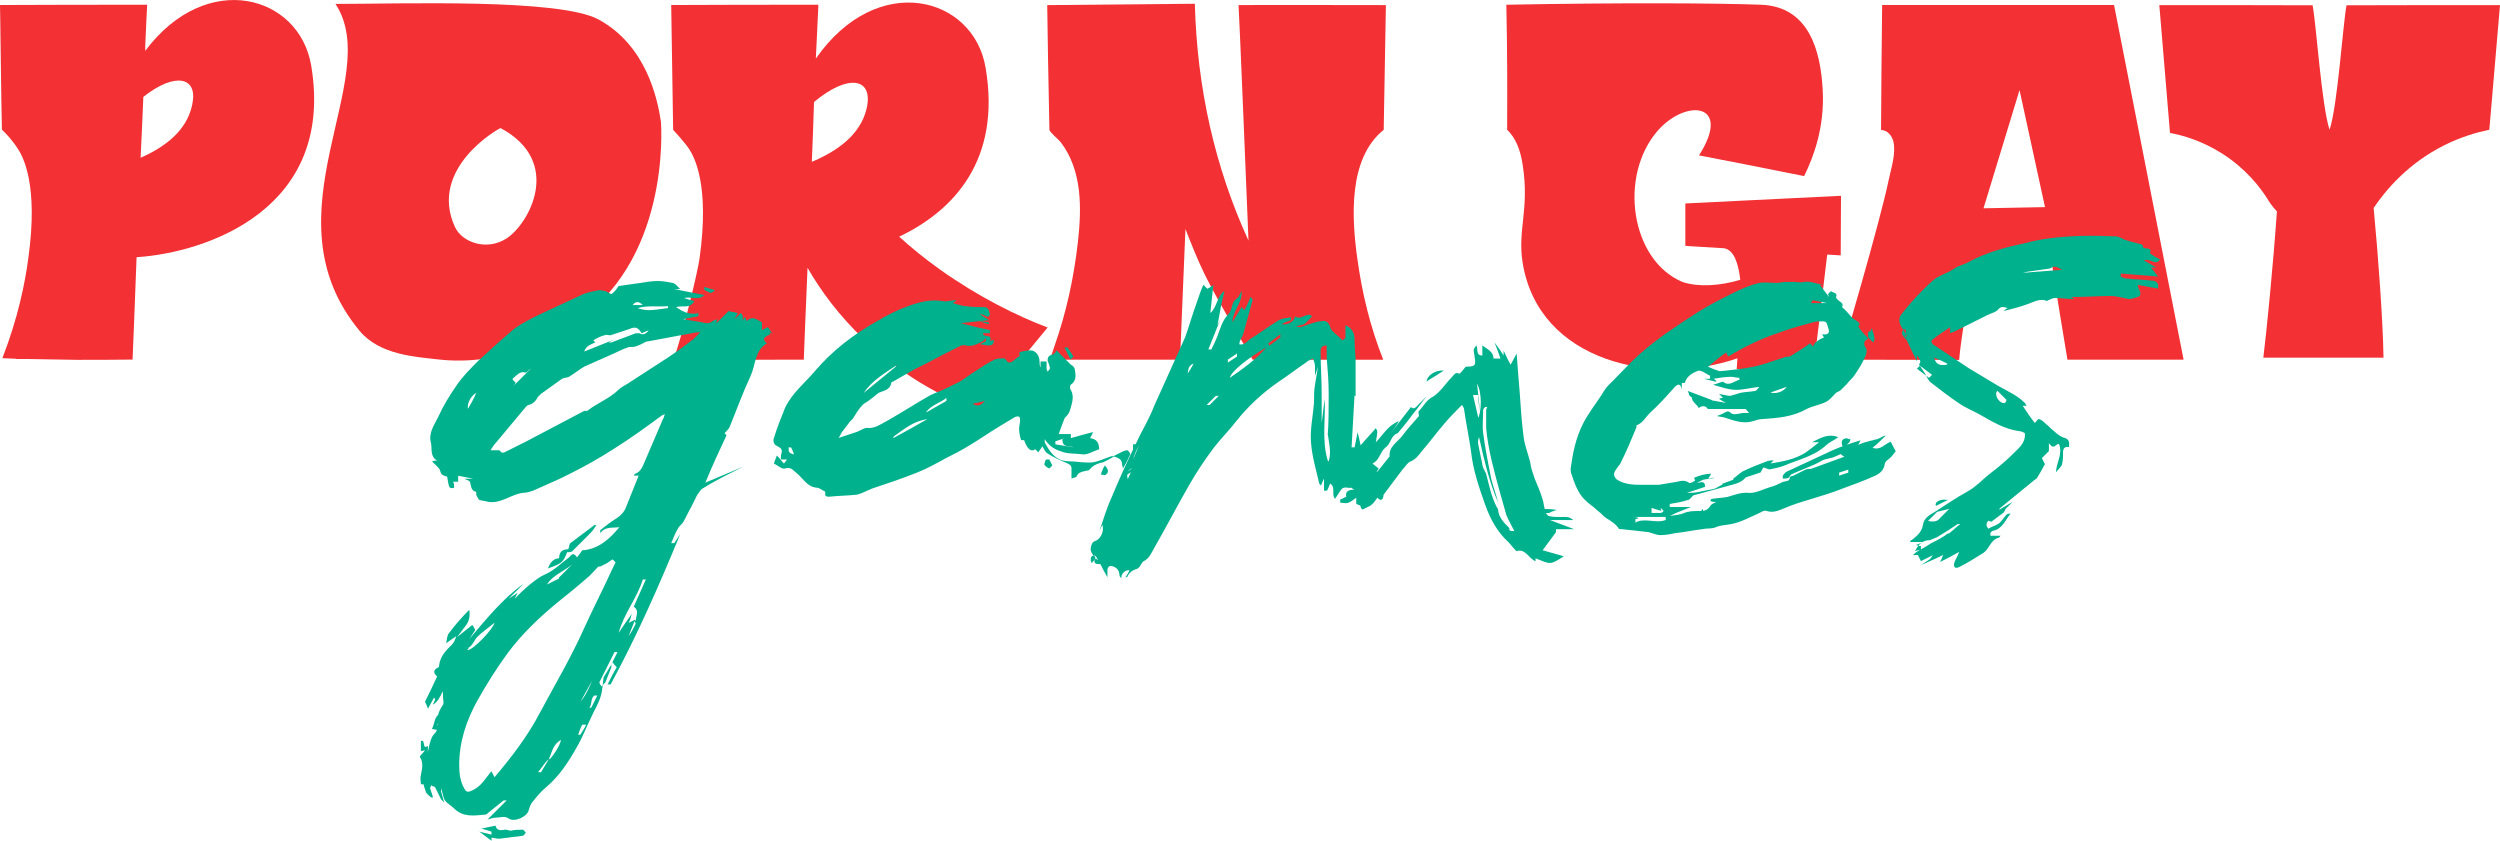 <?xml version="1.0" encoding="utf-8"?>
<!-- Generator: Adobe Illustrator 25.2.3, SVG Export Plug-In . SVG Version: 6.00 Build 0)  -->
<svg version="1.1" id="layer" xmlns="http://www.w3.org/2000/svg" xmlns:xlink="http://www.w3.org/1999/xlink" x="0px" y="0px"
	 width="274.01px" height="92.15px" viewBox="0 0 274.01 92.15" style="enable-background:new 0 0 274.01 92.15;"
	 xml:space="preserve">
<style type="text/css">
	.st0{fill:#F33033;}
	.st1{fill:#00B18E;}
</style>
<g>
	<path class="st0" d="M14.97,28.19c-0.21,5.55-0.38,10.04-0.44,11.22c-2.01,0.03-4.05,0.03-6.11,0.03c-1.8-0.03-3.57-0.06-5.35-0.09
		h-1.3v-0.03c-0.5-0.03-1-0.03-1.51-0.06c1.71-4.4,2.48-8.21,2.84-10.93c1.15-8.18-0.62-11.19-1.12-11.99
		c-0.62-0.97-1.3-1.68-1.77-2.13C0.12,10.23,0.09,6.25,0.03,2.26C0.03,1.7,0,1.11,0,0.55c5.02-0.03,10.81-0.03,16.1-0.03h0.03
		c-0.06,1-0.12,2.57-0.21,4.52v0.53c6.73-8.98,16.89-6.11,18.19,1.62C36.74,22.93,22.62,27.69,14.97,28.19z M15.71,10.62
		c-0.09,2.1-0.18,4.37-0.3,6.67c3.57-1.56,5.23-3.63,5.67-5.88C21.71,8.37,19.14,7.9,15.71,10.62z"/>
	<path class="st0" d="M62.54,35.67c-1.69,1.05-7.22,4.57-14.56,3.72c-2.37-0.28-6.37-0.47-8.57-3.13
		C28.83,23.49,42.18,8.62,36.77,0.43c7.21,0,24.58-0.62,28.84,1.71c5.23,2.86,6.44,8.63,6.83,11.19
		C72.5,14.02,73.45,28.92,62.54,35.67z M54.87,14.04c-0.16,0-7.96,4.39-5.01,10.83c0.79,1.72,3.52,2.67,5.68,1.25
		C58,24.51,61.75,17.73,54.87,14.04z"/>
	<path class="st0" d="M114.82,35.9l-7.53,9.13c-2.89-1.06-7.8-3.25-12.52-7.77c-2.86-2.69-4.87-5.49-6.26-7.91
		c-0.21,5.02-0.38,8.98-0.41,10.07l-14.3,0.02c0.97-2.51,2.73-9.91,2.87-11.09c1.15-8.18-0.62-11.19-1.12-11.99
		c-0.5-0.77-1.77-2.13-1.77-2.13c-0.03-1.27-0.15-10.25-0.21-13.44V0.55c5.05-0.03,10.84-0.03,16.12-0.03v0.24
		C89.63,2.02,89.54,4,89.42,6.42c6.73-9.66,17.31-6.85,18.61,1.03c1.71,10.1-3.51,15.65-9.48,18.49c1.33,1.21,2.78,2.39,4.43,3.57
		C107.35,32.62,111.51,34.63,114.82,35.9z M89.22,11.18c-0.06,2.07-0.15,4.31-0.24,6.56c3.84-1.62,5.58-3.72,6.05-6.05
		C95.65,8.49,92.88,8.11,89.22,11.18z"/>
	<path class="st0" d="M151.66,14.23c-3.94,3.15-3.5,9.76-2.89,14.12c0.52,3.81,1.42,7.5,2.84,11.08c-0.47,0-14.3,0-14.3,0
		c0-0.06-3.71-6.18-5.25-9.31c-0.8-1.65-1.48-3.34-2.13-5.02c-0.3,6.94-0.53,12.94-0.59,14.32c0,0-13.88,0-14.32,0
		c0.1,0,0.5-1.35,0.56-1.5c1.3-3.69,2.12-7.49,2.56-11.37c0.42-3.72,0.5-7.89-1.91-11c-0.17-0.22-1.2-1.08-1.21-1.32
		c-0.09-3.81-0.24-12.94-0.24-13.67c3.49-0.03,16.18-0.15,16.18-0.15c0.24,9.24,2.21,17.96,5.88,25.96
		c-0.21-5.11-0.97-23.92-1.09-25.81c0-0.03,16.15,0,16.15,0C151.81,5.11,151.75,9.69,151.66,14.23z"/>
	<path class="st0" d="M201.78,21.46l-0.03,6.53c0,0-0.56-0.03-1.48-0.09c-0.12,1.09-1.5,12.49-1.53,12.64l-8.39-0.09
		c0-0.03,0.08-1.15,0.08-1.18c-8.96,3.11-21.76,0.47-23.54-10.46c-0.59-3.63,0.77-5.88,0-10.75c-0.24-1.65-0.79-2.97-1.7-3.84
		c0.02-5.12,0.02-8.27-0.09-13.7c12.37-0.24,23.34-0.18,27.95,0c5.22,0.22,6.51,5.02,6.73,9.42c0.21,3.99-1,7.26-2.04,9.36
		c-3.84-0.77-7.68-1.54-11.52-2.27c3.66-5.73-1.36-6.26-4.49-2.75c-4.37,4.96-3.01,14.26,2.69,16.63c1.8,0.59,4.13,0.41,6.32-0.24
		c-0.21-1.86-0.71-3.28-1.77-3.46c-2.36-0.15-4.16-0.24-4.25-0.27v-4.64C185.09,22.28,201.78,21.46,201.78,21.46z"/>
	<path class="st0" d="M239.33,39.42H226.6c0,0-1.56-9.36-1.74-10.81h-8.39c-0.38,1.45-1.62,8.95-1.74,10.84l-13.19-0.03
		c0.21-0.38,4.49-14.97,5.49-19.79c0.26-1.23,0.78-2.81,0.5-4.08c-0.15-0.68-0.68-1.3-1.36-1.3c0.03-4.58,0.06-9.13,0.12-13.7h25.42
		C233.16,8,239.33,39.42,239.33,39.42z M224.14,22.7c-0.93-4.28-1.86-8.56-2.79-12.83c-1.31,4.31-2.63,8.62-3.94,12.93v0.03
		C219.66,22.78,221.9,22.74,224.14,22.7z"/>
	<path class="st0" d="M274.01,0.56c-0.39,4.55-0.78,9.1-1.17,13.66c-1.4,0.29-3.08,0.78-4.86,1.66c-4.04,2-6.5,4.96-7.82,6.91
		c0.52,5.45,1.03,12.6,1.08,16.41h-13.17c0.36-2.87,1.08-10.19,1.49-16.03c-0.52-0.54-0.87-1.08-1.08-1.44
		c-0.78-1.21-2.32-3.25-4.94-4.91c-2.24-1.42-4.35-2-5.7-2.25c-0.39-4.67-0.78-9.34-1.17-14.01c5.48,0,11.54,0,16.8,0.02
		c0.38,1.86,0.99,11.07,1.86,13.64c0.88-2.57,1.48-11.78,1.86-13.64C262.47,0.56,268.52,0.56,274.01,0.56z"/>
</g>
<g>
	<path class="st1" d="M46.35,81.21c0.22,0.33,0,0.88,0.55,0.55c0,1,0,1.88,0,2.76c0,0.11,0,0.22,0,0.22c-0.44,0.22-0.44,0.55-0.33,1
		c0,0-0.11,0.11-0.11,0.22c-0.11,0-0.22,0-0.33,0c0-0.33-0.11-0.66,0-1c0.11-0.66,0.33-1.33-0.11-1.99c0-0.11,0.11-0.22,0.22-0.33
		c0.11-0.11,0.22-0.22,0.33-0.44c-0.22,0.11-0.33,0.11-0.44,0.11c0-0.33,0-0.66,0-1.11H46.35z M48.12,80.21
		c-0.11,1.33-0.88,2.54-0.55,3.87c0.33,1.33,0.77,2.54,1.11,3.87c-0.11-0.11-0.22-0.22-0.33-0.33c-0.22-0.44-0.44-0.88-0.66-1.33
		c-0.11-0.11-0.33-0.11-0.44-0.22c0,0.11-0.11,0.22-0.11,0.33c0.11,0.33,0.22,0.66,0.33,1c0,0-0.11,0-0.22,0
		c-0.22-0.22-0.44-0.33-0.55-0.55c-0.22-0.66-0.55-1.33-0.11-2.21c0.33-0.66,0.22-1.55,0.33-2.32c0.11-0.55,0.22-1.11,0.44-1.55
		c0.11-0.22,0.33-0.44,0.55-0.66L48.12,80.21z M84.27,36.32c0.22,0.22,0.22,0.33-0.11,0.44c-0.55,0.33-0.55,0.44-0.11,0.88
		c-1.33,0.77-1.22,2.32-1.77,3.54c-0.88,1.88-1.55,3.76-2.32,5.64c-0.11,0.22-0.33,0.44-0.55,0.66c0,0,0.11,0.11,0.22,0.22
		c-0.77,1.66-1.55,3.32-2.32,5.2c1.55-0.66,2.87-1.22,4.2-1.77c-0.22,0.11-0.44,0.22-0.66,0.33c-1.33,0.66-2.65,1.33-3.87,2.1
		c-0.22,0.11-0.33,0.44-0.55,0.66c-0.22,0.44-0.44,0.88-0.66,1.33c-0.33,0.55-0.55,1.11-0.88,1.66c-0.11,0.22-0.44,0.44-0.55,0.66
		c-0.33,0.55-0.55,1.11-0.77,1.66c0.11,0,0.22,0,0.33,0c0.22-0.33,0.44-0.66,0.66-1c-2.32,5.64-4.75,11.17-7.63,16.48
		c-0.11,0-0.22,0-0.33,0c0.33-0.66,0.66-1.33,1-1.88c-0.22-0.22-0.33-0.33-0.44-0.55c-0.33,0.55-0.66,1.11-1,1.66
		c-0.11,0.66-0.11,1.44-0.33,2.1c-0.22,0.77-0.66,1.44-1,2.21c-0.55,1.11-1,2.32-1.66,3.43c-0.88,1.55-1.88,3.1-3.32,4.31
		c-0.55,0.44-1,1-1.44,1.55c-0.22,0.22-0.33,0.55-0.44,0.88c-0.11,0.77-1.55,1.44-2.21,1c-0.44-0.33-0.88-0.11-1.33-0.11
		c-0.33,0-0.66,0.11-1,0.22c0.66-0.66,1.33-1.33,2.1-2.1c-0.22,0-0.33,0-0.33,0c-0.55,0.44-1.11,0.88-1.66,1.33
		c-0.11,0.11-0.22,0.22-0.33,0.22c-1.22,0.11-2.43,0.33-3.43-0.66c-0.33-0.33-0.77-0.55-1-0.88s-0.22-0.77-0.44-1.33
		c0,0.33,0,0.55,0,0.77c-0.11-0.55-0.22-1.11-0.44-1.77c-0.33-0.11-0.44-0.44-0.44-0.88c0-0.55,0-1.11-0.11-1.66
		c-0.11-0.66,0.11-1.22,0.22-1.88c0.11-0.66,0.55-1.33,0.44-1.99c-0.11-0.77,0.22-1.22,0.55-1.77c0.11-0.22,0-0.55,0-0.77
		c0-0.33,0-0.66-0.11-1c-0.22,0.44-0.44,0.88-0.66,1.33c-0.11-0.11-0.11-0.22-0.22-0.33c-0.22,0.44-0.44,0.77-0.66,1.22
		c-0.11-0.33-0.22-0.55-0.33-0.77c0.44-0.88,0.88-1.77,1.33-2.76c-0.33-0.33-0.55-0.66,0.11-1c0.11,0,0.11-0.11,0.11-0.22
		c0.11-1,0.77-1.66,1.44-2.32c0.22-0.22,0.33-0.55,0.44-0.88c-0.33,0.22-0.66,0.44-1.11,0.77C49,70.04,49,69.6,49.22,69.38
		c0.66-0.89,1.44-1.77,2.21-2.54c0.11,0.66,0,1.22-0.33,1.66c-0.33,0.44-0.66,0.89-1,1.33c0.55-0.44,1.11-0.88,1.66-1.33
		c0.11,0.11,0.22,0.33,0.33,0.55c-0.22,0.33-0.44,0.66-0.66,1c1.88-2.21,3.65-4.42,5.97-6.08c-0.55,0.55-1.11,1.11-1.66,1.66
		c0.33-0.22,0.66-0.44,0.99-0.66c-0.11,0.22-0.22,0.44-0.33,0.66c0.55-0.55,1.11-1.11,1.66-1.55c0.55-0.44,1.11-0.88,1.66-1.11
		c1-0.44,1.77-1.22,2.65-1.88c0.22-0.22,0.44-0.66,0.88,0c0.22-0.33,0.44-0.55,0.55-0.77c1.77-0.11,2.99-1.22,4.09-2.54
		c-0.77,0.11-1.55-0.11-2.1,0.66c0-0.11,0-0.22,0-0.33c0.55-0.44,1.11-0.88,1.66-1.22s1-0.77,1.22-1.44
		c0.44-1.11,0.88-2.21,1.33-3.32c-0.22,0-0.33,0-0.55,0c0.11-0.11,0.11-0.22,0.22-0.22c0.55-0.22,0.77-0.77,1-1.33
		c0.66-1.55,1.33-3.1,1.99-4.64c0.11-0.11,0.11-0.33,0.22-0.55c-0.22,0.11-0.33,0.11-0.44,0.22c-1.66,1.22-3.32,2.43-5.09,3.54
		c-1.55,1-3.1,1.88-4.64,2.65c-1.44,0.77-2.87,1.33-4.31,1.99c-0.33,0.11-0.66,0.22-1,0.22c-1.33,0.11-2.43,1.22-3.87,1
		c-0.33-0.11-0.66-0.11-1-0.22c-0.11-0.11-0.22-0.33-0.33-0.55c0-0.11,0-0.33,0-0.33c-0.55-0.11-0.55-0.55-0.66-1
		c0-0.22-0.44-0.33-0.66-0.44c0.33,0,0.66,0,1,0c-0.55-0.11-1.11-0.22-1.66-0.33c0,0.33,0,0.44,0,0.66c-0.22,0-0.33,0-0.55,0
		c0.11,0.22,0.11,0.44,0.11,0.66c-0.55,0.11-0.55,0.11-0.77-1.22c-0.33-0.11-0.66-0.11-0.77-0.66c-0.11-0.33-0.55-0.66-0.88-0.99
		c0.22-0.11,0.33-0.11,0.55-0.11c-0.77-0.44-0.55-1.22-0.66-1.88c-0.33-1.11,0.33-1.99,0.77-2.88c0.55-1.22,1.22-2.32,1.99-3.43
		c0.66-1,1.55-1.88,2.43-2.76c1.33-1.22,2.65-2.43,3.98-3.54c0.77-0.55,1.66-1,2.54-1.44c1.66-0.77,3.32-1.55,4.98-2.32
		c0.55-0.22,1.22-0.33,1.77-0.44c0.22,0,0.44,0.11,0.66,0.11c0.22,0.11,0.55,0.33,0.66,0.33c0.33-0.22,0.55-0.55,0.77-0.88
		c0.77-0.11,1.55-0.22,2.32-0.33c0.66-0.11,1.33-0.22,1.99-0.22c0.55,0,1.11,0.11,1.66,0.22c0.33,0.11,0.55,0.44,0.77,0.66
		c-0.22,0-0.44,0-0.66,0c1.11,0.22,2.21,0.44,3.32,0.66c-0.66,0.66-1.55,0.11-2.21,0.33c0.33,0.11,0.66,0.22,1.11,0.33
		c-0.44,0.88-1.33,0.44-1.99,0.66c0.77,0.55,1.55,0.88,2.43,0.66c0,0.11,0,0.22,0,0.33c-0.55,0.11-1.11,0.22-1.66,0.33
		c0.66,0.11,1.33,0.22,1.99,0.33c0.44,0.11,0.88,0.22,1.22-0.11c0.11-0.11,0.33-0.11,0.55-0.22c-0.11,0.22-0.11,0.33-0.11,0.44
		c0.44-0.44,0.88-0.88,1.33-1.33c0.33,0.11,0.66,0.11,1,0.22c-0.11,0.22-0.22,0.44-0.33,0.66c0.11-0.11,0.22-0.22,0.33-0.33
		c0.11-0.11,0.22-0.22,0.33-0.33c0.11,0.11,0.22,0.22,0.22,0.44c0,0.11,0,0.22,0,0.44c0.11-0.22,0.11-0.33,0.22-0.44
		c0.11,0.11,0.11,0.22,0.22,0.44c0.66-0.66,1.11-0.11,1.66,0.11c0,0.33,0,0.66,0,0.88c0.22-0.11,0.44-0.22,0.66-0.33
		c0.22,0.33,0.33,0.55,0.55,0.77L84.27,36.32z M48.34,79.11c0,0.88-0.22,1-1,0.77c0.33-0.55,0.22-1.33,0.88-1.66
		c0.11,0,0.22,0,0.33,0c-0.22,0.44-0.44,0.88-0.66,1.33c0.11-0.11,0.22-0.22,0.33-0.44H48.34z M48.78,74.02
		c0.33,0.66-0.55,2.88-1.33,3.21c0.44-1,0.88-1.99,1.33-3.1V74.02z M54.2,85.19c1.88-2.21,3.65-4.53,4.98-7.08
		c1.66-3.1,3.43-6.08,4.86-9.29c1-2.21,2.1-4.31,3.1-6.52c0.11-0.22,0.22-0.44,0.33-0.66c-0.11-0.11-0.22-0.22-0.33-0.33
		c-0.22,0.11-0.44,0.33-0.66,0.44c-0.22,0.11-0.44,0.22-0.66,0.33c-0.11,0-0.22,0-0.33,0.11c-0.44,0.44-0.77,0.88-1.22,1.22
		c-1,0.88-2.1,1.77-3.21,2.65c-1.99,1.66-3.87,3.43-5.42,5.53c-1.22,1.66-2.32,3.43-3.32,5.2c-1.22,2.21-1.99,4.53-1.99,7.08
		c0,0.88,0.11,1.77,0.55,2.54c0.22,0.44,0.44,0.44,0.88,0.22c1-0.44,1.44-1.33,2.1-2.1L54.2,85.19z M51.21,44.94
		c0.33-0.55,0.66-1.11,1-1.88c-0.66,0.33-1.11,1.33-0.88,1.88H51.21z M51.43,71.03c-0.11,0-0.11,0.11-0.22,0.22
		c0.55,0.11,2.87-2.32,2.98-2.99c-0.66,0.55-1.33,1-1.88,1.55c-0.33,0.33-0.44,0.88-1,1.22H51.43z M55.97,91.05
		c0.44-0.11,0.88-0.11,1.33-0.11c0.11,0,0.22,0.22,0.33,0.33c-0.11,0.11-0.22,0.33-0.33,0.33c-0.55,0.11-1.11,0.11-1.66,0.22
		c-0.33,0-0.66,0.11-1,0.11c-0.22,0-0.44-0.11-0.77-0.11c0,0.11,0,0.22,0,0.33c-0.44-0.33-0.88-0.66-1.33-1
		c0.44,0.11,0.88,0.22,1.33,0.33c0-0.11,0-0.22,0-0.33c-0.33-0.11-0.66-0.22-1.11-0.33c0.55-0.11,1-0.22,1.55-0.33
		c0.11,0.55,0.55,0.55,1.11,0.44L55.97,91.05z M76.31,36.87c0.11-0.11,0.22-0.22,0.44-0.44c-0.22,0-0.33,0-0.44,0
		c-1.77,0.33-3.54,0.66-5.31,0.99c-0.22,0-0.33,0.11-0.55,0.22s-0.44,0.22-0.77,0.33c-0.33,0.11-0.66,0-0.88,0.11
		c-0.66,0.22-1.22,0.55-1.77,0.77c-1,0.44-1.99,0.88-2.99,1.33c-0.55,0.33-1.11,0.77-1.66,1.11c-0.22,0.11-0.55,0.11-0.77,0.22
		c-0.77,0.55-1.55,1.11-2.32,1.66c-0.11,0.11-0.22,0.22-0.33,0.33c-0.22,0.44-0.55,0.77-1,0.88c-0.11,0-0.22,0.11-0.33,0.22
		c-1.11,1.33-2.21,2.65-3.32,3.98c-0.22,0.22-0.33,0.44-0.55,0.77c0.33,0,0.55,0,0.77,0c0.11,0,0.22,0,0.22,0
		c0.33,0.55,0.66,0.11,1,0c0.66-0.33,1.33-0.66,1.99-1c2.1-1.11,4.2-2.21,6.3-3.32c0.11,0,0.22,0,0.33,0
		c1.11-0.88,2.43-1.33,3.43-2.32c0.33-0.33,0.88-0.55,1.33-0.88c1.33-0.88,2.76-1.77,4.09-2.65c1-0.66,1.88-1.33,2.76-1.99
		L76.31,36.87z M56.19,41.4c0,0,0,0.11,0,0.22c0.11,0.11,0.22,0.22,0.33,0.33c-0.11,0.22-0.22,0.33-0.33,0.44
		c0.66-0.66,1.33-1.33,1.99-1.99c-0.22,0.11-0.44,0.44-0.55,0.44c-0.66-0.22-1,0.33-1.44,0.66V41.4z M60.94,50.47
		c-0.77,0.44-1.55,0.88-2.32,1.33C59.39,51.35,60.17,50.91,60.94,50.47z M59.17,84.85c0.33-0.55,0.66-1.11,1-1.66
		c-0.55,0.44-0.77,1-1.22,1.44c0.11,0,0.22,0,0.33,0L59.17,84.85z M63.04,61.53c-0.88,1-2.32,1.33-3.1,2.54
		c0.44-0.22,0.88-0.44,1.33-0.66v-0.11c0.22-0.22,0.44-0.44,0.66-0.66c0.33-0.33,0.66-0.66,1-1L63.04,61.53z M62.16,60.53
		c-0.44,1.11-0.55,1.22-2.1,1.77c0.22-0.66,0.66-1.11,1.22-1.11c0-0.66,0.33-0.99,1-0.99c0.11-0.22,0.11-0.55,0.22-0.66
		c0.88-0.66,1.77-1.33,2.65-1.99c0,0,0.11,0,0.22,0c-0.22,0.33-0.44,0.66-0.66,0.88c-0.66,0.66-1.33,1.33-1.99,1.99
		c-0.11,0.11-0.44,0.11-0.66,0.11H62.16z M60.28,83.2c0.55-0.66,1-1.33,1.22-2.1c-0.88,0.44-1,1.33-1.33,2.1H60.28z M63.04,77.45
		c1-0.77,1.44-1.88,1.88-2.88c-0.55,1-1.11,1.99-1.66,2.99L63.04,77.45z M63.59,80.54c0.22-0.33,0.44-0.66,0.66-1.11
		c-0.22,0-0.33,0-0.44,0c-0.22,0.44-0.33,0.77-0.44,1.11c0.11,0,0.22,0,0.33,0H63.59z M65.25,37.53c-0.44,0.22-1,0.33-1.22,1
		c1.11-0.44,2.21-0.88,3.32-1.33c-0.22,0.11-0.44,0.22-0.66,0.33c0.11,0,0.22,0,0.33,0c0.88-0.33,1.77-0.66,2.65-1
		c0.11,0,0.33,0,0.44,0c0.33,0.22,0.66,0.11,1-0.33c-0.33,0.11-0.55,0.22-0.77,0.33c-0.44-0.66-0.66-0.77-1.44-0.44
		c-0.66,0.22-1.33,0.44-1.99,0.66c-0.22,0-0.44-0.11-0.66,0c-0.44,0.11-0.88,0.33-1.22,0.55L65.25,37.53z M64.81,77.56
		c0.22-0.44,0.44-0.88,0.66-1.33c-0.11,0-0.22,0-0.33,0c-0.44,0.33-0.22,1-0.55,1.33c0.11,0,0.22,0,0.33,0H64.81z M67.02,72.8
		c0.22-0.44,0.44-0.88,0.66-1.33c-0.11,0-0.22,0-0.33,0c-0.55,1.11-1.11,2.21-1.66,3.32c0,0.11,0.11,0.22,0.22,0.44
		c0.22-0.22,0.33-0.33,0.44-0.44c0.22-0.55,0.44-1.11,0.66-1.66V72.8z M69.68,68.05c0-0.55,0.44-1.11-0.22-1.55
		c0.44-1,0.88-1.99,1.33-2.99c-0.11,0-0.22,0-0.33,0c-0.66,2.1-2.1,3.76-2.65,5.86c0.44-0.66,0.88-1.33,1.44-2.1
		c-0.11,0.44-0.22,0.77-0.33,0.99c0.22-0.11,0.44-0.22,0.66-0.33L69.68,68.05z M69.56,68.05c-0.22,0.55-0.44,1.11-0.66,1.66
		c0.33-0.44,0.55-0.88,0.77-1.33C69.68,68.27,69.56,68.16,69.56,68.05z M69.34,33.44c0.33,0,0.66,0,1.11,0
		C70.01,33,69.68,33,69.34,33.44z M73.21,33.55c-1.11,0.11-2.21-0.11-3.32,0.22c1.11,0.44,2.21,0.11,3.32,0c0-0.11,0-0.22,0-0.33
		V33.55z M71.56,34.77c0-0.11,0-0.22,0-0.33c-0.55,0.11-1.11,0.22-1.66,0.33c0.55-0.11,1.11-0.22,1.66-0.33V34.77z M78.3,31.89
		c-0.22,0.11-0.33,0.22-0.44,0.22c-0.22-0.11-0.44-0.22-0.66-0.33c0-0.11,0-0.22,0-0.33c0.33,0.11,0.66,0.22,1.11,0.33V31.89z"/>
	<path class="st1" d="M123.08,51.35c-0.11-0.44-0.11-0.77-0.22-0.88c-0.11-0.22-0.44-0.33-0.77-0.44c-0.33,0.22-0.77,0.44-1.22,0.66
		c-0.33,0-1.11,0.33-1.33,0.66c-0.11,0.11-0.22,0.22-0.33,0.22c-0.44,0.11-1,0.11-1.22,0.66c0,0.11-0.33,0.11-0.55,0.22
		c0-0.44,0-0.77,0-1.11s-0.22-0.44-0.44-0.55c-0.77-0.33-1.55-0.66-2.21-1.11c-0.22-0.11-0.33-0.44-0.55-0.77
		c-0.11,0.22-0.22,0.33-0.44,0.66c-0.11-0.11-0.22-0.22-0.33-0.33c-0.44,0.33-0.88,0-1.22-1c-0.11,0-0.33,0-0.33,0
		c-0.11-0.33-0.22-0.77-0.22-1.22c0-0.33,0.11-0.66,0.11-0.99c0-0.44-0.22-0.44-0.55-0.33c-0.55,0.33-1.11,0.66-1.66,1
		c-1.11,0.66-2.21,1.44-3.32,2.1c-0.88,0.55-1.77,1-2.65,1.44c-1,0.55-1.99,1.11-3.1,1.55c-1.66,0.66-3.32,1.22-4.98,1.77
		c-0.55,0.22-1.11,0.55-1.66,0.66c-1,0.11-1.99,0.11-2.99,0.22c-0.22,0-0.55,0-0.44-0.44c0-0.11-0.11-0.22-0.22-0.22
		c-0.22-0.11-0.44-0.33-0.77-0.33c-1-0.11-1.44-1-2.1-1.55c-0.44-0.33-0.66-0.77-1.33-0.55c-0.33,0.11-0.77-0.33-1.22-0.55
		c0.11-0.33,0.22-0.55,0.33-0.88c0.33,0.33,0.55,0.66,0.77,0.88c0,0,0.22-0.22,0.33-0.44c-0.22,0-0.44,0-0.66,0
		c0-0.11,0-0.33,0-0.44c0.22-0.66,0.11-0.77-0.55-1.11c-0.22-0.11-0.33-0.55-0.22-0.77c0.33-1.11,0.77-2.21,1.22-3.32
		c0.77-1.66,2.21-2.76,3.32-4.09c1.88-2.21,4.2-3.98,6.75-5.42c1.11-0.66,2.21-1.22,3.43-1.66c1.22-0.44,2.43-0.77,3.76-0.55
		c0.44,0.11,1-0.11,1.55-0.11c-0.11,0.11-0.22,0.22-0.44,0.33c0.55,0.11,1,0.33,1.44,0.33c0.66,0.11,1.33,0.11,1.99,0.11
		c0.55,0,0.55,0.44,0.66,0.77c0,0.11-0.11,0.22-0.22,0.33c0,0-0.11-0.11-0.22-0.11c-0.22-0.11-0.44-0.22-0.66-0.22
		c0.33,0.22,0.66,0.44,1,0.66c-1,0.11-1.99,0.22-3.1,0.33c1.22,0.33,2.21,0.55,3.21,0.77c0,0.11,0,0.22,0,0.33
		c-0.22,0-0.44,0-0.77,0c0,0.55,1.11,0,0.77,0.88c0.22-0.11,0.33-0.11,0.44-0.11c-0.11,0.66-0.22,0.66-1.55,0.44
		c0.22-0.11,0.44-0.22,0.66-0.33c0-0.11,0-0.22,0-0.33c-0.11,0.11-0.22,0.22-0.33,0.33c-0.66,0.33-1.22,0.66-1.99,0.44
		c-0.11,0-0.22,0-0.33,0c-1.33,0.66-2.65,1.33-3.87,1.99c-0.44,0.22-0.88,0.44-1.33,0.66c-0.77,0.44-1.55,0.88-2.32,1.33
		c-0.11,0-0.22,0.11-0.22,0.22c-0.11,0.66-0.77,0.77-1.33,1c-0.33,0.22-0.66,0.55-1,0.77c-0.22,0.22-0.55,0.33-0.77,0.55
		c-0.44,0.44-0.77,1-1.11,1.55c-0.11,0.11-0.22,0.22-0.33,0.33c-0.22,0.33-0.44,0.55-0.66,0.88c-0.22,0.22-0.33,0.55-0.55,0.88
		c0.66-0.22,1.33-0.44,1.99-0.66c0.33-0.11,0.77-0.44,1.11-0.44c0.88,0.11,1.55-0.44,2.21-0.77c1.55-0.88,3.1-1.88,4.64-2.76
		c0.66-0.33,1.33-0.55,1.99-0.88c0.44-0.22,0.88-0.44,1.33-0.66c0.55-0.33,1.11-0.77,1.66-1.11c0.66-0.44,1.33-0.88,1.99-1.22
		c0.33-0.22,0.77-0.22,1.22-0.22c0.11,0,0.22,0.22,0.44,0.44c0.44,0.11,0.77-0.44,1.22-0.66c0.11,0,0-0.22,0-0.44
		c0.33-0.11,0.77-0.22,1.22-0.22c0.55,0,1,0.55,1,1.22c0,0.22,0,0.44,0.11,0.66c0-0.22,0-0.44,0-0.66c0.22,0,0.44,0,0.66,0
		c0,0.33,0,0.66,0,1c0-0.11,0-0.22,0-0.33c0,0.11,0,0.22,0.11,0.44c0.33-0.33,0.33-0.33,0-1.22c0-0.33,0.11-0.55,0.55-0.66
		c0.22,0,0.33-0.33,0.44-0.44c0.44,0.44,1,1,1.55,1.55c0.22,0.11,0.44,0.33,0.44,0.55c0.11,0.55,0.22,1.22-0.44,1.66
		c-0.11,0.11-0.11,0.44,0,0.55c0.44,0.77,0.11,1.55-0.11,2.32c-0.11,0.33-0.33,0.55-0.55,0.77c-0.22,0.55-0.44,1.11-0.66,1.77
		c0.44,0,0.88,0,1.33,0c0,0.11,0,0.33,0,0.44c0.77-0.22,1.55-0.44,2.43-0.66c-0.11,0.33-0.22,0.44-0.33,0.66
		c0.77,0.11,1,0.55,1,1.22c-0.66,0.22-1.33,0.66-1.88,0.55c-0.77-0.11-1.55,0-2.32-0.33c-0.77-0.22-1.33-0.66-1.77-1.33
		c0,0.22,0,0.44,0.11,0.55c0.55,1,1.22,1.88,2.54,1.88c0.88,0,1.77,0.22,2.65,0.11c0.66-0.11,1.33-0.44,1.99-0.66
		c0.11,0,0.33,0,0.44-0.11c0.22-0.11,0.44-0.22,0.66-0.33c0.22-0.11,0.44-0.22,0.66-0.22c0.11,0,0.33,0.33,0.33,0.44
		C123.63,50.36,123.41,50.8,123.08,51.35z M86.48,49.14c-0.11,0.33,0,0.55,0.55,0.66c-0.11-0.33-0.22-0.55-0.33-0.77
		c-0.11,0-0.33,0-0.33,0.11H86.48z M98.2,40.08c-1.33,0.88-2.65,1.66-3.54,2.99c1.22-1,2.43-1.99,3.65-2.99H98.2z M97.87,48.04
		c1.22-0.66,2.43-1.33,3.76-2.1c-1.55,0.22-2.54,1.11-3.65,1.88L97.87,48.04z M101.41,45.27c0.77-0.44,1.55-0.88,2.32-1.33
		c0-0.11,0-0.22,0-0.33c-0.66,0.55-1.66,0.77-2.21,1.55c0,0.11,0,0.22,0,0.33L101.41,45.27z M106.49,44.17
		c0.55,0.44,1,0.33,1.44-0.22c-0.44,0.11-0.88,0.22-1.44,0.33V44.17z M108.37,35.54c-0.33-0.11-0.66-0.22-1-0.33
		c0.33,0,0.66,0.11,1,0.11c0,0.11,0,0.22,0,0.33V35.54z M114.68,50.36c0.11,0,0.22,0,0.33,0c0.11,0.22,0.22,0.44,0.33,0.66
		c-0.11,0.11-0.22,0.22-0.33,0.33c-0.22-0.11-0.44-0.22-0.55-0.44c0-0.11,0.11-0.33,0.11-0.44L114.68,50.36z M116.67,48.04
		c-0.33,0.11-0.66,0.22-1,0.33c0,0.11,0,0.22,0,0.33c0.66,0.11,1.33,0.22,1.99,0.33c-0.44-0.22-1.22,0.11-1.22-0.88L116.67,48.04z
		 M117.33,39.41c-0.22-0.44-0.44-0.88-0.66-1.33c0.11,0,0.22,0,0.33,0c0.22,0.33,0.44,0.66,0.66,1
		C117.55,39.19,117.44,39.3,117.33,39.41z M120.65,52.02c0.11-0.33,0.22-0.66,0.44-1c0.44,0.44,0.44,0.77,0.11,1
		c-0.11,0.11-0.33,0-0.44,0H120.65z M124.07,51.35c0,0.11,0,0.22,0,0.33c-0.33,0.22-0.66,0.44-1,0.66c0-0.11,0-0.22,0-0.33
		C123.41,51.8,123.74,51.57,124.07,51.35z M124.29,48.7c0,0,0.11,0,0.22,0c0,0.22,0,0.44,0,0.66c-0.11,0-0.22,0-0.33,0
		c0-0.22,0-0.44,0-0.66H124.29z"/>
	<path class="st1" d="M169.08,60.31c0.77,0.22,1.55,0.44,2.32,0.66c-1.55,1-1.44,0.88-3.1,0.22c0,0.11,0,0.22,0,0.33
		c-0.77-0.33-1.11-1.44-2.1-1.11c-0.33-0.33-0.55-0.66-0.88-1c-1.22-1.11-1.99-2.54-2.54-4.09c-0.66-1.88-1.33-3.76-1.55-5.86
		c-0.22-1.55-0.55-3.1-0.77-4.64c0-0.11-0.11-0.22-0.22-0.44c-0.66,0.66-1.33,1.33-1.88,1.99c-0.88,1-1.66,2.1-2.54,3.1
		c-0.33,0.44-0.66,0.88-1.22,1.11c-0.33,0.11-0.55,0.55-0.88,0.88c-0.66,0.88-1.33,1.77-1.99,2.65c-0.11,0.11-0.11,0.22-0.11,0.33
		c-0.11,0.44-0.33,0.44-0.66,0.11c-0.22,0.33-0.44,0.66-0.77,0.88c-0.22,0.11-0.44,0.22-0.66,0.33c-0.33,0.22-0.33-0.11-0.44-0.33
		c-0.11-0.11-0.33-0.11-0.44-0.22c0-0.22,0-0.44,0-0.66c-0.33,0.22-0.55,0.44-0.88,0.55c-0.22,0.11-0.55,0-0.88,0
		c0-0.11,0-0.22,0-0.33c0.22-0.11,0.44-0.22,0.66-0.33c-0.11-0.55,0.22-0.77,0.88-0.77c-0.22-0.11-0.33-0.22-0.33-0.22
		c-0.33,0.11-0.77-0.22-1.11,0.22c-0.22,0.33-0.44,0.66-0.66,1c-0.44-0.44,0.11-1.33-0.55-1.66c-0.11,0.33-0.22,0.55-0.33,0.77
		c-0.11,0-0.22,0-0.33,0c0-0.44,0-0.88,0-1.33c-0.11,0.22-0.22,0.44-0.33,0.77c-0.11-0.11-0.22-0.22-0.22-0.33
		c-0.33-1.44-0.77-2.88-0.88-4.42c-0.11-1.44,0.22-2.87,0.33-4.31c0-0.66,0-1.33,0.11-1.99s0.22-1.33,0.33-1.99
		c-0.11,0.33-0.22,0.66-0.33,1c0-0.33,0-0.66,0-1s-0.11-0.55-0.22-0.88c-0.22,0.11-0.55,0.22-0.77,0.44c-1,0.66-1.99,1.44-2.99,2.1
		c-1.77,1.22-3.32,2.65-4.64,4.31c-0.77,1-1.66,1.88-2.43,2.87c-1,1.33-1.88,2.65-2.65,3.98c-1.33,2.32-2.54,4.64-3.87,6.97
		c-0.33,0.55-0.55,1.22-1.22,1.55c-0.33,0.22-0.33,0.77-0.88,0.88c-0.33,0.11-0.66,0.33-0.88,0.77c0,0.11-0.11,0.11-0.22,0.11
		c0.22-0.33,0.33-0.55,0.44-0.77c-0.44-0.11-1,0.44-0.88,0.88c-0.11-0.11-0.22-0.22-0.22-0.33c0-0.55-0.33-0.88-0.77-1
		c-0.33-0.11-0.55,0.11-0.55,0.44c0,0.22,0,0.44,0,0.77c-0.33-0.55-0.55-1-0.77-1.44c-0.66,0-0.77-0.11-0.55-0.77
		c-0.55-0.44-0.66-0.88-0.33-1.55c0.11-0.11,0.22-0.22,0.33-0.22c0.55-0.22,0.99-1,0.77-1.77c-0.11,0.22-0.22,0.44-0.33,0.66
		c0.44-1.22,0.77-2.43,1.33-3.65c0.88-2.1,1.77-4.09,2.76-6.08c0.44-1,0.99-1.88,1.44-2.87c0.33-0.66,0.55-1.33,0.88-1.99
		c1-2.21,1.99-4.42,2.99-6.63c0.44-1.22,0.77-2.43,1.22-3.65c0.22-0.66,0.44-1.33,0.77-2.1c0.22,0.22,0.33,0.33,0.44,0.44
		c0.22-0.11,0.44-0.22,0.66-0.44c-0.11,1.11-0.22,2.1-0.33,3.1c0.77-0.66,0.66-1.77,1.55-2.43c-0.33,1.33-0.55,2.54-0.77,3.76
		c0.11-0.22,0.22-0.44,0.33-0.66c-0.44,1.11-0.88,2.21-1.33,3.32c0.11,0,0.22,0,0.33,0c0.22-0.44,0.44-0.88,0.66-1.44
		c0.33-0.88,0.55-1.77,1.22-2.43c0.33-0.33,0.33-0.88,0.55-1.33c0.11-0.22,0.33-0.33,0.55-0.55c0.11-0.22,0.22-0.44,0.33-0.66
		c0.11,1.33-1,2.21-1,3.43c0.33-0.55,0.66-1.11,1-1.66c0.11,0.11,0.22,0.22,0.33,0.33c0.22-0.44,0.44-0.88,0.66-1.44
		c0.11,0.11,0.22,0.22,0.22,0.33c-0.33,1.22-0.66,2.43-1,3.65c-0.11,0.33-0.33,0.66-0.44,1c0,0.11,0,0.22,0,0.22
		c0.11,0,0.22,0,0.33,0c0.33-0.11,0.55-0.33,0.77-0.55c1.11-0.66,2.1-1.44,3.21-2.1c0.33-0.22,0.88-0.22,1.33-0.33
		c0,0.11,0,0.22,0,0.33c-0.33,0.11-0.66,0.22-1,0.44c0.66,0.11,1.44-0.33,1.44-0.88c0.66,0.55,1.33-0.55,1.88,0
		c-0.33,0.33-0.55,0.66-0.88,0.88c-0.22,0.11-0.55,0.11-0.88,0.22c0.11,0,0.33,0.11,0.44,0.11c0.44-0.11,0.88-0.33,1.33-0.44
		c0.33-0.11,0.66-0.22,0.99-0.22c0.44-0.11,0.77,0,1,0.66c0.11,0.44,0.66,0.77,1,1.11c0.11,0.11,0.22,0.22,0.33,0.33
		c0.11-0.11,0.33-0.22,0.33-0.33c0-0.44,0-0.88,0-1.33c0.77,0.33,1,0.88,1,1.66c0,0.77,0.11,1.55,0.11,2.32c0,1.22,0,2.43,0,3.76
		c-0.11,0-0.11,0-0.11,0c0-0.11,0-0.22,0-0.22c-0.11,1.88-0.22,3.87-0.33,5.86c0.11,0,0.22,0,0.33,0c0.11-0.55,0.22-1.11,0.33-1.66
		c0.11,0.44,0.22,0.88,0.33,1.44c0.55-0.66,1.11-1.22,1.66-1.88c0.22,0.33,0.22,0.33,0,1.55c0.77-0.77,1.33-1.88,2.54-2.32
		c-0.33,0.55-0.66,1-1,1.44c0.77-1,1.55-1.99,2.32-2.99c0.33,0.33,0.55,0,0.77-0.22c0.33-0.33,0.66-0.66,0.99-1
		c-0.55,0.66-0.99,1.33-1.55,1.99c-0.55,0.77-1.11,1.44-1.66,2.1c-0.77,0.22-0.77,1.22-1.33,1.55c-0.66,0.55-0.66,1.44-1.44,1.77
		c0.22,0.22,0.44,0.33,0.66,0.55c0,0.11-0.11,0.22-0.22,0.33c0.11,0,0.11,0,0.11,0c0.44-0.55,0.88-1.11,1.33-1.66
		c-0.11-1.11,0.88-1.55,1.44-2.32c0.55-0.77,1.22-1.44,1.77-2.1c0-0.22-0.11-0.44,0-0.55c0.44-0.44,0.77-1.11,1.33-1.44
		c1-0.55,1.55-1.55,2.32-2.32c0.22-0.22,0.33-0.55,0.77-0.33c0.11,0,0.33-0.33,0.44-0.44c0.11-0.11,0.22-0.33,0.33-0.33
		c1.22,0,1-0.33,0.88-1.33c-0.11-0.55-0.11-0.55,0.22-1c0.22,0.33-0.11,1.11,0.66,1.11c0-0.33,0-0.66,0-1.11
		c0.55,0.44,1.22,0.66,1.22,1.44c0.22,0,0.44,0,0.77,0c-0.22-0.66-0.44-1.22-0.66-1.77c0.33,0.44,0.66,0.88,1,1.44
		c0-0.33,0-0.44,0-0.55c0.22,0.44,0.44,1,0.77,1.55c0.22-0.44,0.44-0.77,0.66-1.22c0.11,1.55,0.22,2.88,0.33,4.2
		c0.11,1.66,0.22,3.32,0.44,4.98c0.11,0.88,0.44,1.66,0.66,2.54c0.11,0.33,0.11,0.66,0.22,1c0.11,0.33,0.22,0.66,0.33,1
		c0.33,0.77,0.66,1.55,0.88,2.32c0.11,0.33,0.11,0.66,0.22,1c0.33,0,0.77,0,1.33,0.11c-0.44,0.11-0.66,0.22-0.88,0.33
		c-0.11,0-0.22,0-0.33,0c0.11,0.11,0.22,0.33,0.33,0.33c0.44,0.11,0.88,0.11,1.33,0.11c0.44,0,0.88-0.11,1.33,0.33
		c-1,0-1.77,0-2.54,0c0.88,0.33,1.77,0.66,2.65,1c-0.66,0-1.33,0-1.99,0c0,0.11,0,0.22,0,0.33L169.08,60.31z M120.32,61.41
		c0-0.11-0.11-0.33-0.22-0.44s-0.33-0.11-0.44,0s-0.11,0.33-0.11,0.44s0.11,0.22,0.11,0.33c0.11-0.22,0.33-0.33,0.44-0.55
		L120.32,61.41z M123.63,52.46c0.22-0.44,0.33-0.77,0.44-1.11c-0.44,0.11-0.66,0.55-0.44,1.22V52.46z M123.85,51.13
		c0.33-0.77,0.66-1.55,1-2.32c-0.44,0.77-0.77,1.55-0.77,2.43L123.85,51.13z M130.16,40.96c0.22-0.33,0.44-0.66,0.66-1.11
		C130.16,40.08,130.27,40.63,130.16,40.96c0.11,0,0.22,0,0.33,0H130.16z M133.58,43.39c-0.11,0-0.22,0-0.33,0
		c-0.33,0.33-0.66,0.66-1,1c0.11,0,0.22,0,0.33,0C132.92,44.06,133.25,43.72,133.58,43.39z M132.59,37.09
		c0.22-0.44,0.44-0.88,0.66-1.33C133.03,36.21,132.81,36.65,132.59,37.09z M134.58,39.74c0.33-0.22,0.66-0.44,1-0.66
		c0-0.11,0-0.22,0-0.33c-0.33,0.22-0.66,0.44-1,0.66C134.58,39.52,134.58,39.63,134.58,39.74z M138.78,38.09
		c-2.1,1.22-3.87,2.65-3.98,3.32C136.24,40.41,137.67,39.41,138.78,38.09z M139,37.98c0.44-0.33,0.88-0.66,1.33-1
		c0-0.11,0-0.22,0-0.33c-0.44,0.33-0.88,0.66-1.33,1c0.11,0.11,0.11,0.22,0.11,0.33H139z M145.63,50.58c0.33-1.11,0-2.1-0.11-3.1
		c0,0.11,0,0.22,0,0.33c0.11-1.55,0.11-3.1,0.11-4.64c0-1.33-0.11-2.65-0.22-3.98c0-0.44,0-0.88,0-1.33c-0.77,0-0.66,0.55-0.66,0.88
		c0,1.44,0.11,2.88,0.11,4.31c0,1.11,0,2.21,0,3.32c0.11-0.88,0.22-1.77,0.33-2.65c0.11,2.21-0.33,4.53,0.33,6.74L145.63,50.58z
		 M147.07,44.83c0-0.88,0-1.77,0-2.65C147.07,43.06,147.07,43.94,147.07,44.83z M153.26,48.7c0.55-0.66,1.11-1.33,1.66-1.99
		C154.37,47.37,153.82,48.04,153.26,48.7c0.11,0,0.22,0,0.33,0H153.26z M156.36,41.84c0-0.66,1-1.33,1.88-1.22
		c-0.66,0.44-1.22,0.77-1.77,1.11L156.36,41.84z M161.89,46.05c0.55-0.77,0.55-3.1,0-3.98c0.11,1.11,0.22,2.1,0.33,3.1
		c-0.11-0.66-0.22-1.33-0.22-1.88c-0.22,0-0.33,0-0.55,0c0.22,1,0.44,1.88,0.66,2.88L161.89,46.05z M165.43,58.1
		c0.11,0.11,0.33,0.11,0.55,0.11c-0.33-0.66-0.66-1.22-0.88-1.77c-0.22-0.77-0.44-1.55-0.66-2.32c-0.66-2.43-1.33-4.75-1.55-7.19
		c0-0.66,0-1.33,0-1.99c0-0.11,0.11-0.22,0.11-0.33c-0.11,0-0.22,0-0.22,0c-0.11,0.11-0.22,0.22-0.22,0.33c0,0.88-0.11,1.77,0,2.54
		c0.22,1.66,0.55,3.32,0.88,4.98c0.22,0.88,0.55,1.77,0.77,2.65c-1-2.32-1.55-4.75-2.1-7.19C162,48.15,162,48.37,162,48.59
		c0.11,0.55,0.22,1.11,0.33,1.66c0.11,0.33,0.11,0.66,0.22,1c0.11,0.22,0.22,0.44,0.33,0.66c0.33,1.22,0.55,2.54,1.22,3.76
		c0.11,0.11,0.11,0.22,0.11,0.33c0.11,0.77,0.66,1.33,1.22,1.88V58.1z M168.63,58.43c-0.44,0.33-1.22,0.33-1.55-0.11
		c0.55,0,1.11,0,1.66,0L168.63,58.43z"/>
	<path class="st1" d="M207.78,49.47c-0.22,0.22-0.33,0.44-0.55,0.66c-0.22,0.22-0.66,0.44-0.66,0.77c-0.11,0.66-0.55,1-1,1.22
		c-1.22,0.55-2.43,1-3.65,1.44c-1.11,0.44-2.21,0.77-3.32,1.11c-1.11,0.33-2.21,0.66-3.21,1.11c-0.55,0.22-1.11,0.44-1.77,0.22
		c-0.22-0.11-0.55,0.11-0.77,0.22c-1,0.44-1.99,1-3.1,1.22c-0.55,0.11-1.11,0.11-1.66,0.33c-0.44,0.22-1,0.11-1.44,0.22
		c-1,0.11-1.99,0.33-2.99,0.44c-0.55,0.11-1.11,0.22-1.66,0.22c-0.44,0-0.88-0.22-1.33-0.33c-1-0.11-1.99-0.22-2.99-0.33
		c-0.11,0-0.22,0-0.22,0c-0.33-0.55-0.88-0.88-1.44-1.22c-0.33-0.22-0.55-0.55-0.88-0.77c-0.44-0.44-1-0.77-1.44-1.22
		c-0.77-0.77-1.11-1.77-1.44-2.76c-0.11-0.22-0.11-0.44-0.11-0.66c0.22-1.66,0.55-3.32,1.33-4.87c0.55-1.11,1.33-2.1,1.99-3.1
		c0.22-0.33,0.44-0.77,0.77-1.11c0.22-0.22,0.44-0.44,0.66-0.66c0.88-0.88,1.77-1.88,2.76-2.76c1.99-1.77,4.2-3.21,6.41-4.64
		c1.22-0.77,2.54-1.44,3.87-2.1c0.88-0.44,1.88-0.88,2.88-1.11c0.55-0.11,1.22,0,1.88,0c0.33,0,0.66-0.11,1-0.11c0.33,0,0.66,0,1,0
		c0.33,0,0.66,0.11,1,0c0.77-0.11,1.44,0.22,2.1,0.33c-0.11,0-0.22,0-0.33,0c0.33,0.44,0.66,0.88,1,1.33c0-0.11-0.11-0.22-0.11-0.33
		c0.11-0.11,0.22-0.22,0.33-0.33c0.11,0.22,0.77,0.11,0.55,0.66c0,0.11,0.11,0.22,0.22,0.33c0.22,0.22,0.66,0.33,0.44,0.77
		l0.11,0.11c0.55,0.44,0.88,1.11,1.55,1.44c0.11,0.11,0.44,0.22,0.11,0.55c0,0,0.11,0.22,0.22,0.33c0.22,0.33,0.55,0.66,0.88,1
		c-0.55,0.33-0.55,0.66-0.22,1.11c0.11,0.22,0,0.66-0.11,0.88c-0.33,0.77-0.77,1.44-1.22,2.1c-0.22,0.33-0.55,0.55-0.77,0.88
		c-0.22,0.22-0.44,0.44-0.66,0.66c-0.11,0.11-0.33,0.22-0.55,0.33c-0.33,0.33-0.66,0.77-1.11,1c-0.66,0.33-1.44,0.44-2.1,0.77
		c-1.55,0.88-3.21,1-4.86,1.11c-0.33,0-0.66,0.11-1,0.22c-1,0.33-1.99,0-2.99-0.33c-0.22-0.11-0.55-0.11-1-0.22
		c0.33-0.11,0.55-0.22,0.77-0.33c0.22-0.11,0.44-0.33,0.77,0c0.22,0.22,0.77,0.11,1.22,0c-0.11,0-0.22,0-0.33,0
		c0.33,0,0.66,0,1.11,0c-0.22-0.22-0.33-0.44-0.44-0.44c-0.55,0-1.11,0-1.66,0s-1.11,0-1.66,0c-0.22,0-0.44,0-0.77,0
		c-0.22-0.33-0.55-0.44-1-0.11c-0.22-0.44-0.77-0.66-0.77-1.22c1.33,0.22,2.54,0.44,3.76,0.66c-0.22-0.11-0.44-0.22-0.77-0.44
		c0.22-0.11,0.33-0.11,0.44-0.11c-0.11-0.11-0.22-0.22-0.44-0.44c0.55,0.11,1,0.22,1.22,0.22c0.44-0.11,0.77-0.22,1.11-0.33
		c0.55-0.11,1.11-0.11,1.66-0.22c0.11,0,0.22-0.22,0.44-0.44c-1,0.11-1.77,0.33-2.54,0.33c-0.88,0-1.66-0.33-2.54-0.55
		c0.33-0.11,0.66-0.22,1-0.33h0.11c0.66,0.55,1.22-0.11,1.77-0.22c0,0,0-0.11,0-0.22c-0.33,0-0.66-0.11-0.88-0.11
		c-0.66,0-1.33,0.11-1.99,0.22c0.11,0,0.22,0.11,0.33,0.22v0.11c-0.44-0.11-0.88-0.22-1.33-0.33c0.22,0,0.44,0,0.66,0
		c0-0.11,0-0.22,0-0.33c-0.44-0.22-1-0.66-1.33-0.55c-0.55,0.22-1.22,0.55-1.44,1.33c-0.11,0-0.22,0-0.33,0c0,0.33,0,0.55,0,0.77
		c-0.11-0.77-0.44-0.66-0.77-0.33c-0.88,1-1.77,1.99-2.76,2.88c-0.44,0.44-0.77,1.11-1.44,1.33c0,0,0,0.11,0,0.22
		c-0.55,1.33-1.11,2.65-1.77,3.98c-0.22,0.33-0.55,0.66-0.66,1c-0.11,0.22,0.11,0.66,0.33,0.77c0.88,0.55,1.88,0.55,2.88,0.55
		c0.55,0,1.11,0,1.66,0c0.66-0.11,1.33-0.22,1.99-0.33c0.44-0.11,0.88-0.22,1.33,0.11c0.11,0.11,0.44-0.11,0.66-0.22
		c0-0.11-0.11-0.33-0.11-0.33c0.55-0.22,1.11-0.44,1.88-0.44c-0.11,0.22-0.22,0.33-0.33,0.55c0.33-0.11,0.55-0.11,0.77-0.11
		c-0.44,0.11-0.88,0.11-1.33,0.22c-0.22,0.11-0.44,0.22-0.66,0.33c0.33,0,0.88-0.33,0.88,0.44c-0.66,0.22-1.33,0.44-1.99,0.66
		c0.44,0,0.88,0,1.33-0.11c0.55-0.11,1.11-0.22,1.66-0.33c0.33-0.11,0.55-0.33,0.88-0.44v-0.11c0.88-0.33,1.77-0.66,2.76-1
		c-0.44,0.88-1.33,1-2.1,1.22c-1.22,0.33-2.43,0.66-3.65,1c-0.22,0-0.33,0.22-0.44,0.33c-0.11,0.11-0.22,0.22-0.33,0.22
		c-0.66,0.22-1.33,0.33-1.99,0.44c0,0.11,0,0.22,0,0.33c0.33,0,0.66,0,1,0c0.44,0,0.88,0,1.33,0c-0.55,0.22-1.11,0.44-1.66,0.66
		c-0.22,0.11-0.44,0.22-0.66,0.33c0.55-0.11,1.11-0.11,1.55-0.33c0.55-0.22,1.11-0.22,1.66-0.22c0.44,0,0.88,0,1.22-0.55
		c0.11-0.22,0.44-0.33,0.66-0.44c-0.22,0-0.44,0-0.66-0.11l0.11-0.22c0.66-0.11,1.22-0.11,1.77-0.22c0.77-0.22,1.55-0.55,2.43-0.44
		c0.77,0,1.55-0.44,2.32-0.66c0.44-0.11,0.88-0.33,1.33-0.55c0.33-0.11,0.77,0,0.77-0.55c0,0,0.22-0.11,0.33-0.11
		c0.44-0.22,0.88-0.44,1.33-0.66c0.22-0.11,0.44-0.11,0.66-0.11c1.22-0.44,2.43-0.88,3.65-1.33c-0.22-0.11-0.33-0.22-0.55-0.44
		c0.55-0.22,1.11-0.44,1.66-0.66c0.44-0.22,0.88-0.44,1.44-0.55c0.22-0.11,0.55-0.11,0.77-0.22c0.22,0,0.44-0.11,0.66-0.22
		c0.22-0.11,0.33-0.22,0.55-0.22c-0.44,0.44-0.88,0.88-1.44,1.33c0.88,0.33,1.33-0.44,1.99-0.66L207.78,49.47z M179.14,57.32
		c1.11-0.66,2.32,0.11,3.43-0.33c0-0.11,0-0.22,0-0.33c-1.22,0-2.43,0-3.65,0c0.22,0,0.44,0,0.66,0.11
		c-0.11,0.11-0.22,0.11-0.33,0.11c0,0.11,0,0.22,0,0.33L179.14,57.32z M181.02,55.89c0,0.11,0,0.22,0,0.33c0.33,0,0.66,0,1,0
		c0.11,0,0.22-0.11,0.33-0.22c-0.11-0.11-0.22-0.22-0.33-0.33c0,0.11,0,0.22,0.11,0.33c-0.44-0.11-0.77-0.22-1.11-0.33V55.89z
		 M187.32,44.39c-0.44-0.11-0.88-0.22-1.33-0.33c0.55,0.11,1.11,0.22,1.66,0.33c-0.33,0-0.77,0-1.11-0.11
		c-0.44-0.22-0.88-0.55-1.33-0.88c-0.11-0.11-0.11-0.33-0.22-0.55c0.88,0.33,1.77,0.66,2.65,1c0,0.11,0,0.22,0,0.33L187.32,44.39z
		 M186.66,55.78c0,0.11,0,0.22,0,0.33c-0.44,0.11-0.88,0.22-1.33,0.33c0.33-0.11,0.66-0.22,1-0.33L186.66,55.78z M189.2,38.64
		c-0.66,0.44-1.33,1-1.99,1.55c0.44,0.22,0.77,0.33,1.11,0.44c0.22,0.11,0.44,0,0.77,0c1-0.11,2.1-0.22,3.1-0.44
		c1.11-0.22,2.21-0.66,3.32-1c0.22-0.11,0.44-0.11,0.66-0.11c0.66-0.44,1.44-0.88,2.21-1.44c0.11,0.11,0.22,0.22,0.33,0.33
		c0.11-0.22,0.22-0.44,0.44-0.55c0.22-0.22,0.55-0.33,0.77-0.44c-0.11-0.11-0.11-0.22-0.22-0.33c0.22,0,0.33,0,0.44,0
		c0.44-0.11,0.33-0.44,0.22-0.77c-0.11-0.33-0.11-0.66-0.55-0.66c-0.33,0-0.77,0-1.11,0.11c-1.22,0.33-2.43,0.66-3.65,1.11
		c-1.99,0.66-3.87,1.55-5.64,2.65L189.2,38.64z M194.07,50.8c1.33-0.22,2.65-0.44,3.87-1.22c0.44-0.33,0.88-0.66,1.44-1.11
		c-0.33,0-0.55,0-0.77,0c0.88-0.44,1.77-1,2.87-0.55c-0.44,0.33-1,0.55-1.33,0.88c-1.33,1.22-2.99,1.55-4.53,2.21
		c-0.55,0.22-1.11,0.33-1.66,0.44c-0.11,0-0.33-0.11-0.66-0.22c-0.11,0.11-0.22,0.33-0.33,0.55c-1,0.33-1.99,0.66-2.99,1
		c0-0.11,0-0.22,0-0.33c0.33-0.22,0.66-0.55,1-0.77c0.88-0.44,1.77-0.77,2.65-1.11c0.22-0.11,0.55-0.11,0.77-0.11L194.07,50.8z
		 M193.84,42.95c0.66,0.33,1.66,0,1.99-0.55c-0.66,0.22-1.22,0.44-1.88,0.66L193.84,42.95z M196.06,52.35
		c-0.22,0.11-0.44,0.11-0.66,0.11c0-0.11,0-0.22,0-0.33c0.11-0.11,0.22-0.33,0.44-0.44c1.66-0.77,3.32-1.55,4.98-2.32
		c1-0.44,1.99-0.77,3.1-1.11c-0.11,0.22-0.22,0.55-0.44,0.66c-0.77,0.44-1.55,0.77-2.32,1.11c-0.44,0.22-1,0.22-1.44,0.44
		c-1.11,0.66-2.32,1-3.43,1.55L196.06,52.35z M198.82,32.67c-0.11,0.22-0.22,0.33-0.33,0.55c0.66,0,1.22,0,1.77,0
		c-0.55-0.11-1.11-0.22-1.66-0.33L198.82,32.67z M202.58,51.8c0-0.11,0-0.22,0-0.33c-0.33,0.11-0.66,0.22-1,0.33
		c0,0.11,0,0.22,0,0.33C201.92,52.02,202.25,51.91,202.58,51.8z M202.8,48.04c0,0.11,0,0.33-0.11,0.44
		c-0.22,0.22-0.44,0.44-0.66,0.66c-0.22-0.55-0.33-1,0.33-1.11c0.11,0,0.22,0.11,0.33,0.11L202.8,48.04z"/>
	<path class="st1" d="M205.12,35.99c0,0,0.11,0.11,0.11,0.22c0.11,0.33,0.22,0.66,0.22,1c0,0.11-0.11,0.22-0.11,0.33
		c-0.22-0.22-0.44-0.33-0.55-0.55c-0.11-0.22,0-0.44,0-0.66c0,0,0.11,0,0.22,0L205.12,35.99z M234.31,31.23
		c0,0.22,0.11,0.44,0.22,0.66c0.11,0.33,0.11,0.55-0.22,0.66s-0.66,0.22-1,0.22c-0.66-0.11-1.33-0.33-1.99-0.33
		c-1.33,0-2.65,0.11-3.98,0.11c-0.11,0-0.22,0-0.33,0c0.11,0.11,0.22,0.11,0.33,0.22c-0.11,0-0.11,0-0.11,0
		c-0.66,0-1.33-0.11-1.99-0.11c-0.22,0-0.44,0.11-0.66,0.22c-0.11,0-0.22,0.11-0.22,0.11c-0.77-0.33-1.44,0.11-2.1,0.33
		c-0.88,0.33-1.77,0.55-2.65,0.77c0.11-0.11,0.22-0.22,0.44-0.33c-0.44-0.11-0.66-0.22-1,0.11c-0.22,0.33-0.77,0.44-1.22,0.66
		c-1.11,0.55-2.21,1.11-3.32,1.66c-0.22,0.11-0.44,0.22-0.77,0.33c0-0.22,0-0.44,0-0.66c-0.66,0.44-1.33,0.88-1.88,1.33
		c-0.22,0.11-0.22,0.33,0,0.55c1.33,0.88,2.65,1.77,3.98,2.65c1.11,0.66,2.21,1.33,3.32,1.99c1,0.55,1.99,1,2.76,1.77
		c0.11,0.11,0.11,0.22,0.22,0.33c-0.11,0-0.22,0-0.44,0c0.44,0.66,0.88,1.33,1.33,1.88c0.11-0.11,0.33-0.44,0.44-0.44
		c0.33,0.11,0.55,0.33,0.77,0.55c0.33,0.22,0.55,0.55,0.88,0.77c0.33,0.33,0.77,0.66,1.22,0.77c0.55,0.22,0.44,0.55,0.44,1
		c-0.44-0.11-0.66,0.11-0.66,0.55c0,0.44,0,0.88-0.11,1.33c-0.11,0.33-0.44,0.55-0.66,0.88c0-1,0.77-1.99,0.33-3.1
		c-0.33-0.11-0.55,0.77-1.11-0.11c0,0.44,0,0.66,0,0.88c-0.22,0.22-0.44,0.44-0.77,0.77c0.11,0.22,0.22,0.44,0.33,0.66
		c-0.22,0.44-0.55,1-0.88,1.55c-0.11,0.11-0.33,0.22-0.44,0.33c-1.22,1-2.43,1.99-3.65,2.99c0,0,0,0.11-0.11,0.33
		c0.22-0.11,0.33-0.22,0.44-0.22s0.22,0,0.33,0c-0.11,0.11-0.11,0.22-0.22,0.33c-0.44,0.33-0.88,0.66-1.33,1
		c-0.11,0-0.33-0.11-0.33-0.11c-0.22,0.22-0.33,0.55,0,0.88c0.33-0.22,0.77-0.33,1.11-0.55c0.33-0.22,0.55-0.66,0.88-1
		c0.11-0.11,0.33-0.11,0.44-0.11c-0.55,0.66-0.88,1.66-1.88,1.88c-0.11,0-0.22,0.11-0.33,0.22c0,0.11,0,0.22,0,0.33
		c0.33,0,0.66,0,1.11,0c-0.11,0.11-0.11,0.22-0.22,0.22c-0.88,0.22-1,1.22-1.66,1.66c-0.88,0.55-1.77,1.11-2.65,1.55
		c-0.44,0.22-0.66,0-0.55-0.44c0.11-0.33,0.33-0.66,0.55-1.22c-0.77,0.44-1.44,0.77-2.1,1.11c0.11-0.22,0.22-0.44,0.33-0.77
		c-0.88,0.44-1.66,0.77-2.43,1.11c0.33-0.22,0.66-0.44,1-0.66c0.11-0.11,0.22-0.33,0.33-0.44c-0.44,0.22-0.88,0.44-1.33,0.66
		c-0.11-0.22-0.22-0.44-0.33-0.66c-0.22,0-0.44,0-0.55,0c0.22-0.22,0.55-0.44,0.88-0.66c0-0.11,0-0.22,0-0.33
		c-0.11,0-0.22,0-0.55-0.11c0.33-0.11,0.55-0.22,0.77-0.33c-0.44,0-0.88,0-1.44,0c0.11-0.11,0.11-0.22,0.22-0.22
		c0.55-0.44,1.11-0.88,1.22-1.66c0.11-0.77,0.77-1.11,1.33-1.44c1.22-0.77,2.32-1.55,3.54-2.21c1-0.55,1.77-1.44,2.65-2.1
		c0.88-0.66,1.77-1.44,2.54-2.21c0.55-0.55,1.22-1.11,1.11-2.1c-0.22-0.11-0.44-0.22-0.66-0.22c-1.55-0.22-2.87-1-4.2-1.77
		c-0.77-0.44-1.66-0.77-2.43-1.33c-1-0.66-1.99-1.44-2.99-2.21c-0.33-0.22-0.44-0.66-0.66-1c-0.22-0.33-0.44-0.66-0.66-1
		c0.33-0.33,0-0.66-0.22-0.99c0,0.22,0,0.44,0,0.66c-0.44-0.88-0.88-1.77-1.33-2.76c0,0,0.11,0,0.22,0
		c-0.11-0.22-0.22-0.44-0.33-0.66c-0.44-0.44-0.66-1.22-0.33-1.66c0.77-1,1.55-1.88,2.43-2.76c0.44-0.44,0.88-0.88,1.33-1.22
		c0.66-0.44,1.44-0.66,2.1-1.11c0.44-0.33,1.11-0.44,1.66-0.77c1.88-1,3.87-1.55,5.97-1.99c0.88-0.22,1.77-0.44,2.76-0.55
		c2.43-0.33,4.87-0.33,7.3-0.22c0.44,0,0.77,0.33,1.22,0.44c0.33,0.11,0.77,0.22,1.22,0.33c0.22,0.11,0.55,0,0.55,0.44
		c0,0,0.22,0.11,0.33,0.11s0.33,0,0.44,0.11c0.11,0.11,0,0.33,0,0.44c0.33,0.22,0.66,0.44,1.11,0.66c-0.55,0.77-1.11-0.22-1.77,0.11
		c0.44,0.22,0.77,0.44,1.33,0.77c-0.22,0-0.33,0-0.55,0c0.22,0.33,0.44,0.55,0.77,0.99c-1.44-0.11-2.76-0.22-4.09-0.33
		c0,0.11,0,0.22,0,0.33c0.22,0.11,0.44,0.22,0.66,0.22c0.88,0.11,1.77,0.11,2.65,0.22c0.55,0,0.88,0.22,0.77,0.88L234.31,31.23z
		 M208.77,36.1c-0.44,0.22-0.44,0.44,0.11,1.11c0-0.44,0-0.77,0-1.11H208.77z M213.53,58.54c0.44-0.33,0.88-0.77,1.33-1.11
		c-0.22,0-0.33,0-0.44,0.11c-0.66,0.44-1.33,0.88-2.1,1.33c-0.22,0.11-0.55,0.22-0.77,0.33c-0.88,0-1.33,0.55-1.66,1.22
		c0.22-0.11,0.44-0.11,0.66-0.22c0.44-0.22,0.77-0.44,1.11-0.66c0.66-0.33,1.33-0.66,1.88-1.11V58.54z M210.43,40.08
		c-0.11,0.11-0.22,0.22-0.33,0.33c0.44,0.33,0.88,0.66,1.33,1c0.11-0.11,0.22-0.22,0.33-0.33
		C211.32,40.74,210.87,40.41,210.43,40.08z M211.32,57.1c0.55,0.11,1,0.11,1.33-0.33c0.33-0.33,0.66-0.66,1-1
		c-0.44,0.11-0.88,0.22-1.33,0.33C211.98,56.44,211.65,56.77,211.32,57.1z M213.42,39.85c-0.44-0.22-0.88-0.44-1.44-0.66
		c0.22,0.88,0.77,0.88,1.44,0.77V39.85z M213.31,54.78c-0.77-0.11-1.33,0.33-1.11,0.66c0.44-0.22,0.88-0.44,1.33-0.66H213.31z
		 M218.83,56.44c0,0.44-0.33,0.22-0.55,0.33c0.11-0.22,0.22-0.55,0.44-0.66c0.55-0.33,1.11-0.66,1.88-1.11
		c-0.33,0.33-0.55,0.55-0.77,0.77c-0.11,0.11-0.22,0.22-0.33,0.33c-0.11,0.22-0.11,0.44-0.44,0.22h-0.11L218.83,56.44z
		 M218.83,42.95c-0.22,0.55,0.44,1.33,0.88,1.22c0.11,0,0.22-0.33,0.22-0.33c-0.33-0.33-0.66-0.66-1-1L218.83,42.95z M220.27,45.6
		c0-0.11,0-0.22,0-0.33c-0.44-0.22-0.88-0.44-1.33-0.66c0.44,0.22,0.88,0.44,1.33,0.66V45.6z M221.71,29.9
		c1.44-0.11,2.88-0.22,4.31-0.33c-0.22-0.11-0.44-0.22-0.66-0.33c-0.11,0-0.22,0-0.33,0c-0.22,0.11-0.33,0.22-0.55,0.22
		c-0.77,0.11-1.55,0.22-2.32,0.33L221.71,29.9z M234.53,29.35c0.44,0.11,0.44,0.44,0.33,0.77c-0.44-0.22-0.77-0.44-1.33-0.66
		c0.44,0,0.77,0,1.11,0L234.53,29.35z"/>
</g>
<g>
</g>
<g>
</g>
<g>
</g>
<g>
</g>
<g>
</g>
<g>
</g>
</svg>
